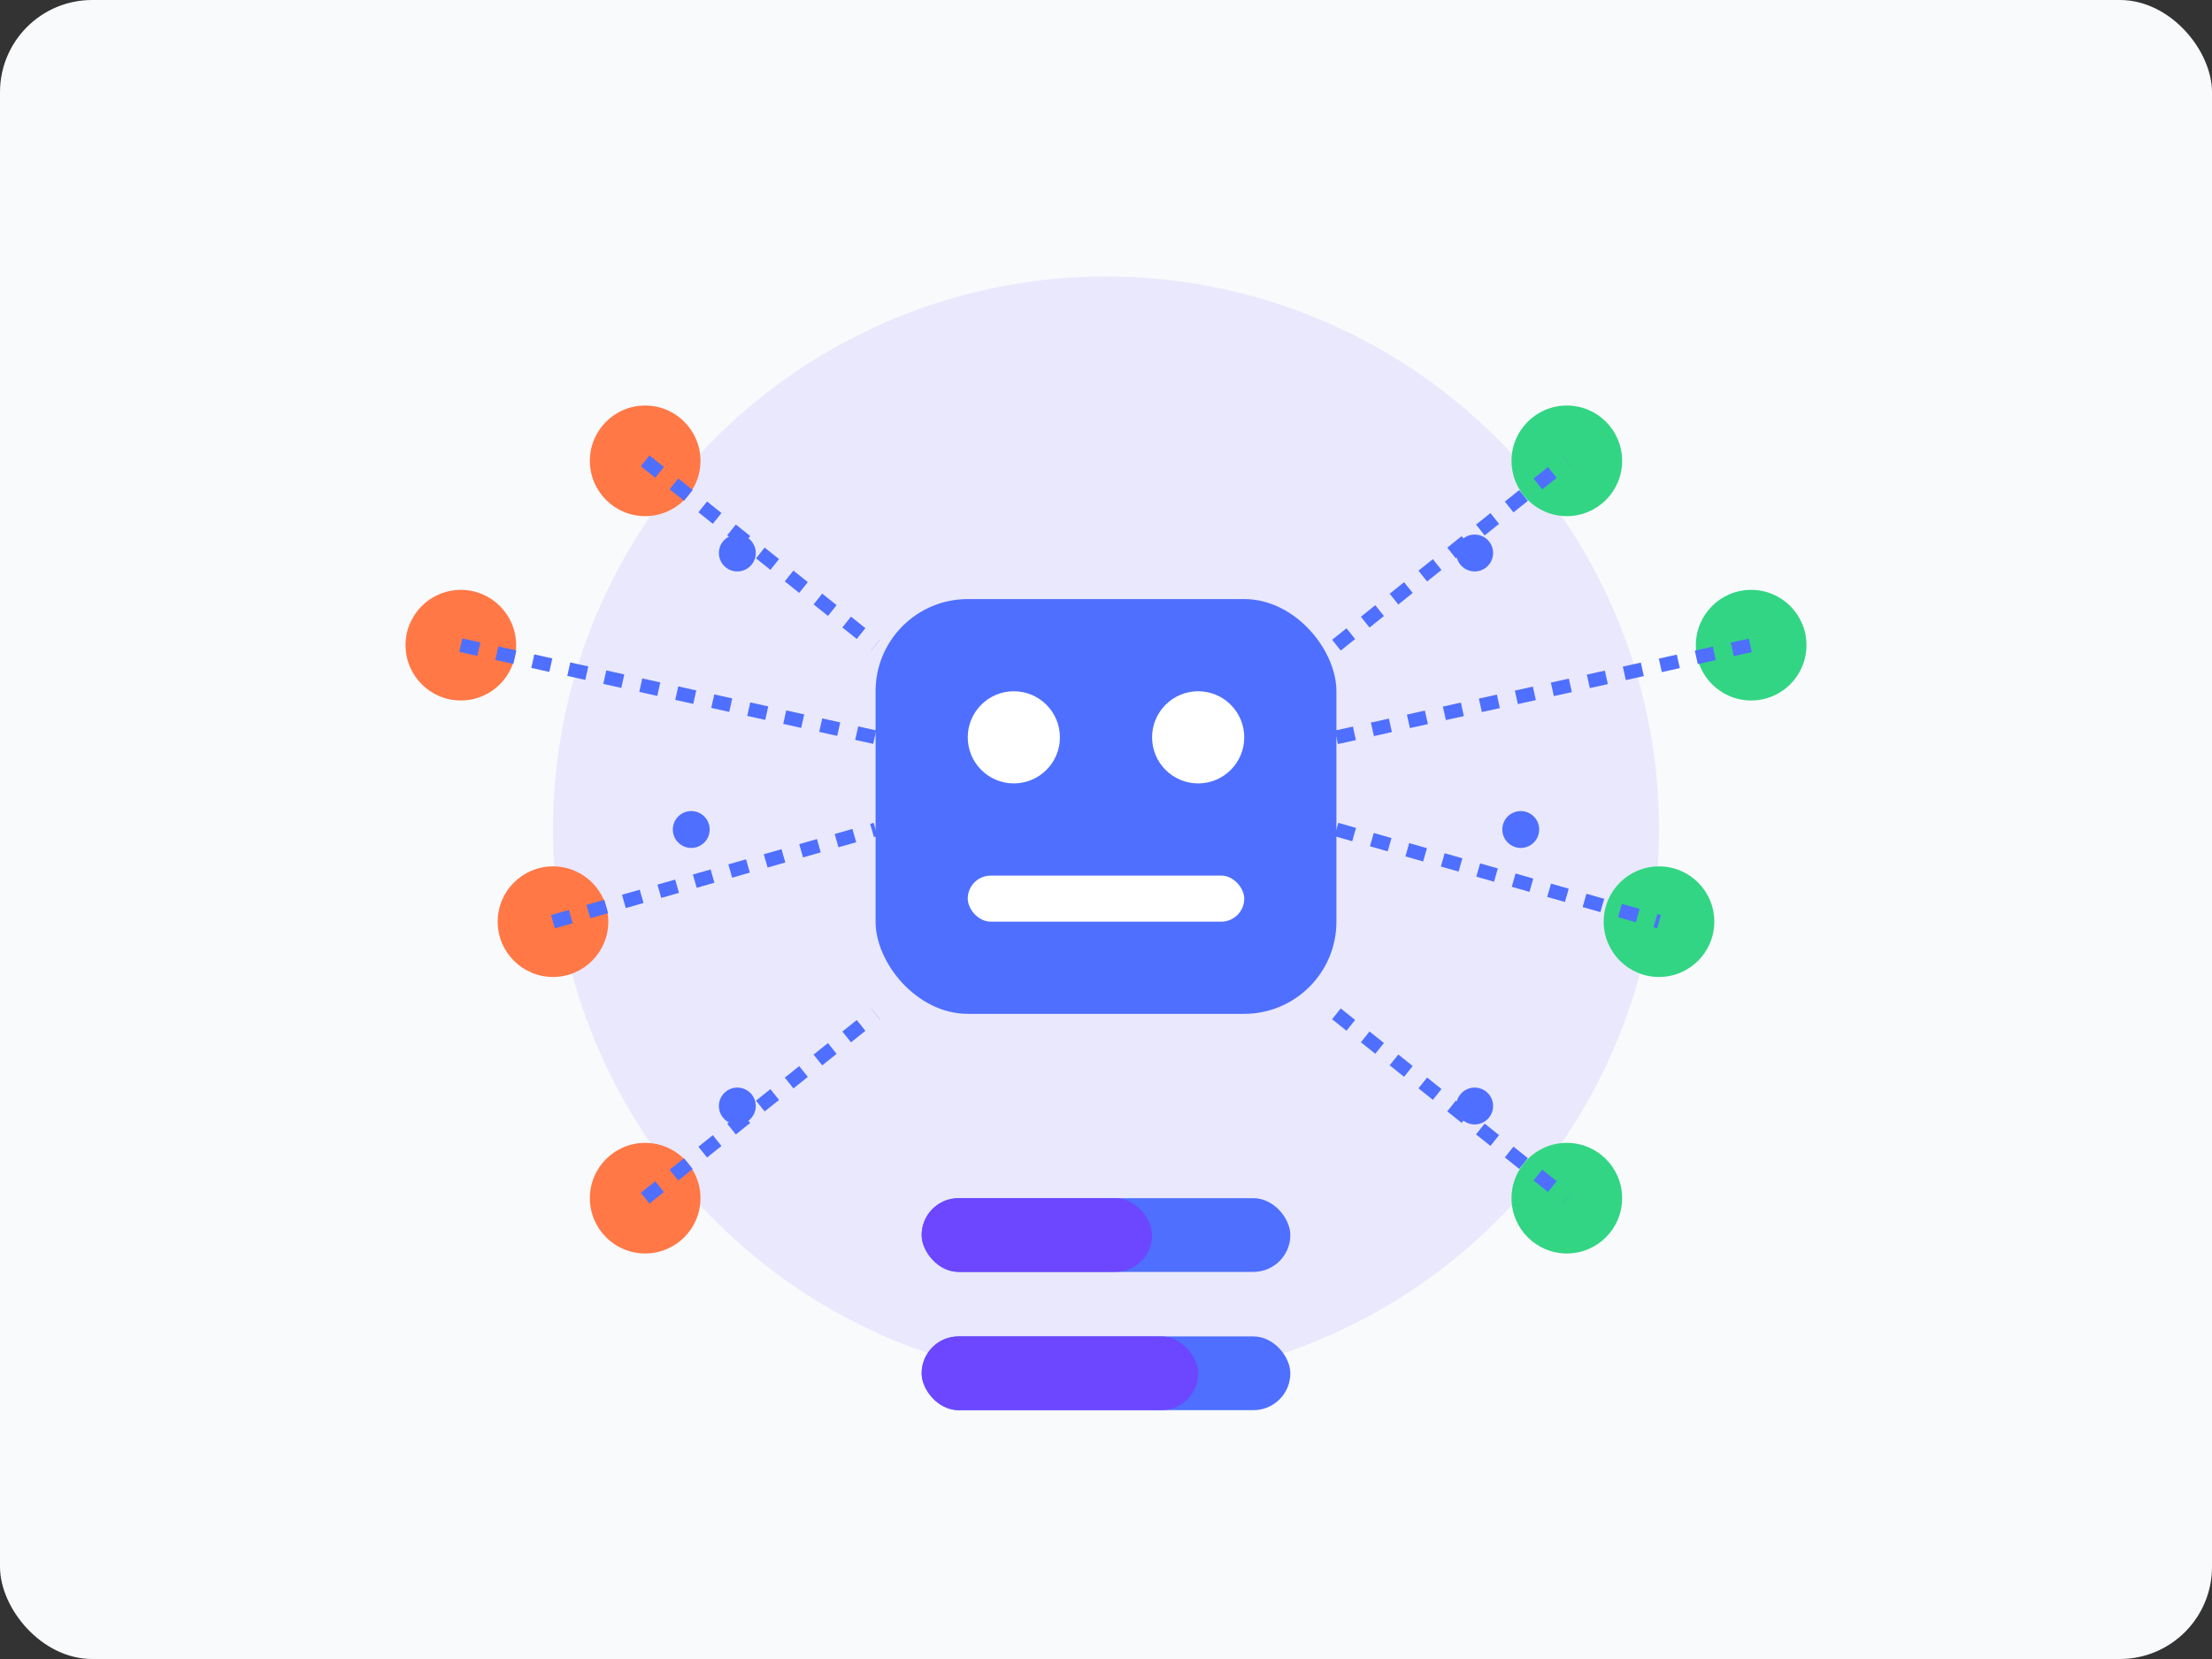 <svg width="240" height="180" viewBox="0 0 240 180" fill="none"
    xmlns="http://www.w3.org/2000/svg">
    <rect x="0" y="0" width="240" height="180" fill="#333333" stroke="none"/>
    <rect width="240" height="180" rx="10" fill="#F8FAFC"/>

    <!-- Brain background -->
    <circle cx="120" cy="90" r="60" fill="#6C47FF" fill-opacity="0.1"/>

    <!-- Robot/Agent icon -->
    <rect x="95" y="65" width="50" height="45" rx="10" fill="#4E6FFF"/>
    <circle cx="110" cy="80" r="5" fill="white"/>
    <circle cx="130" cy="80" r="5" fill="white"/>
    <rect x="105" y="95" width="30" height="5" rx="2.5" fill="white"/>

    <!-- Neural network nodes -->
    <circle cx="70" cy="50" r="6" fill="#FF7846"/>
    <circle cx="50" cy="70" r="6" fill="#FF7846"/>
    <circle cx="60" cy="100" r="6" fill="#FF7846"/>
    <circle cx="70" cy="130" r="6" fill="#FF7846"/>

    <circle cx="170" cy="50" r="6" fill="#32D583"/>
    <circle cx="190" cy="70" r="6" fill="#32D583"/>
    <circle cx="180" cy="100" r="6" fill="#32D583"/>
    <circle cx="170" cy="130" r="6" fill="#32D583"/>

    <!-- Neural connections -->
    <line x1="70" y1="50" x2="95" y2="70" stroke="#4E6FFF" stroke-width="1.5" stroke-dasharray="2 2"/>
    <line x1="50" y1="70" x2="95" y2="80" stroke="#4E6FFF" stroke-width="1.5" stroke-dasharray="2 2"/>
    <line x1="60" y1="100" x2="95" y2="90" stroke="#4E6FFF" stroke-width="1.5" stroke-dasharray="2 2"/>
    <line x1="70" y1="130" x2="95" y2="110" stroke="#4E6FFF" stroke-width="1.5" stroke-dasharray="2 2"/>

    <line x1="145" y1="70" x2="170" y2="50" stroke="#4E6FFF" stroke-width="1.5" stroke-dasharray="2 2"/>
    <line x1="145" y1="80" x2="190" y2="70" stroke="#4E6FFF" stroke-width="1.5" stroke-dasharray="2 2"/>
    <line x1="145" y1="90" x2="180" y2="100" stroke="#4E6FFF" stroke-width="1.5" stroke-dasharray="2 2"/>
    <line x1="145" y1="110" x2="170" y2="130" stroke="#4E6FFF" stroke-width="1.5" stroke-dasharray="2 2"/>

    <!-- Data flow animation -->
    <circle cx="80" cy="60" r="2" fill="#4E6FFF"/>
    <circle cx="75" cy="90" r="2" fill="#4E6FFF"/>
    <circle cx="80" cy="120" r="2" fill="#4E6FFF"/>

    <circle cx="160" cy="60" r="2" fill="#4E6FFF"/>
    <circle cx="165" cy="90" r="2" fill="#4E6FFF"/>
    <circle cx="160" cy="120" r="2" fill="#4E6FFF"/>

    <!-- Settings/Training elements -->
    <rect x="100" y="130" width="40" height="8" rx="4" fill="#4E6FFF"/>
    <rect x="100" y="130" width="25" height="8" rx="4" fill="#6C47FF"/>

    <rect x="100" y="145" width="40" height="8" rx="4" fill="#4E6FFF"/>
    <rect x="100" y="145" width="30" height="8" rx="4" fill="#6C47FF"/>
</svg>
